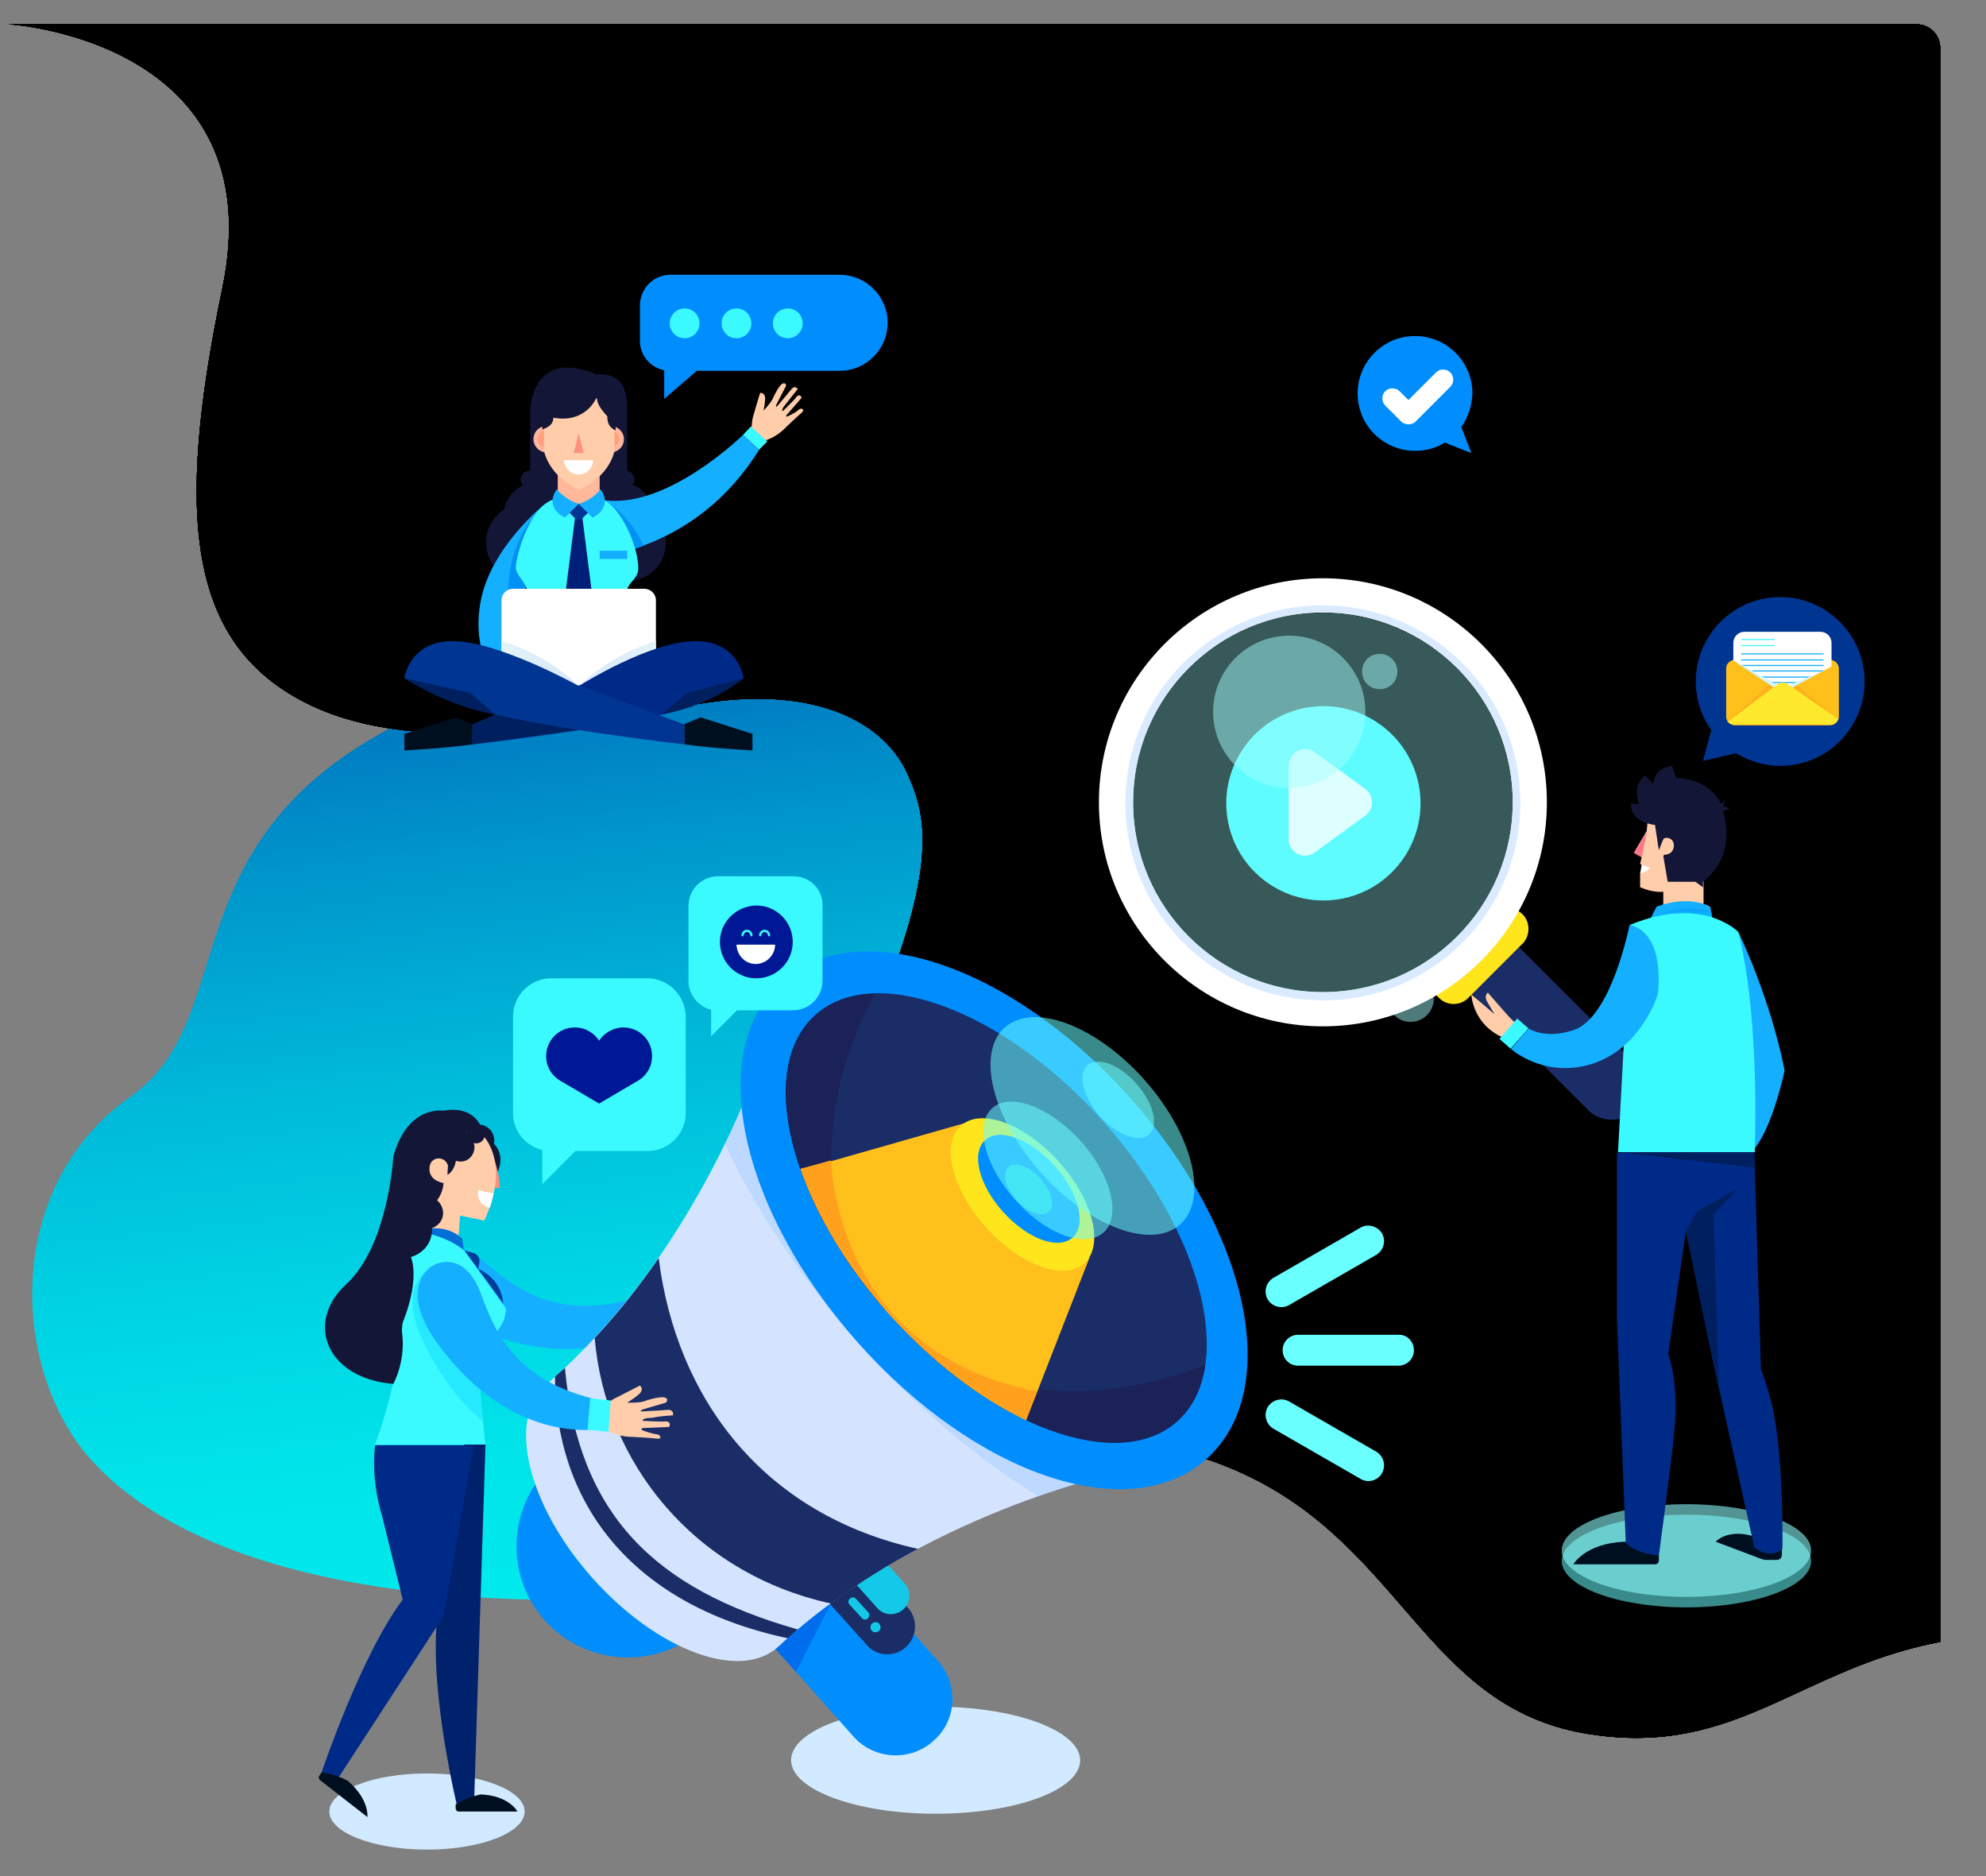 <?xml version="1.0" encoding="UTF-8"?> <!-- Generator: Adobe Illustrator 22.1.0, SVG Export Plug-In . SVG Version: 6.00 Build 0) --> <svg xmlns="http://www.w3.org/2000/svg" xmlns:xlink="http://www.w3.org/1999/xlink" id="Слой_1" x="0px" y="0px" viewBox="0 0 360 340" style="enable-background:new 0 0 360 340;" xml:space="preserve"><rect x="0" y="0" width="360" height="340" fill="#808080" stroke="none"/> <style type="text/css"> .st0{fill:url(#SVGID_2_);} .st1{clip-path:url(#SVGID_4_);fill:url(#SVGID_5_);} .st2{clip-path:url(#SVGID_7_);fill:url(#SVGID_8_);} .st3{clip-path:url(#SVGID_10_);fill:#79FFFF;} .st4{clip-path:url(#SVGID_12_);fill:#79FFFF;} .st5{opacity:0.51;clip-path:url(#SVGID_14_);fill:#79FFFF;enable-background:new ;} .st6{clip-path:url(#SVGID_18_);} .st7{clip-path:url(#SVGID_24_);} .st8{clip-path:url(#SVGID_25_);} .st9{clip-path:url(#SVGID_26_);} .st10{clip-path:url(#SVGID_27_);} .st11{clip-path:url(#SVGID_28_);} .st12{opacity:0.67;fill:#FFFFFF;enable-background:new ;} .st13{fill:#FFFAFF;} .st14{fill:#007AFF;} .st15{fill:#FFE51C;} .st16{fill:#FFCA1C;} .st17{fill:#008EFF;} .st18{fill:#3BFAFF;} .st19{fill:#FFFFFF;} .st20{fill:#D6F0FF;} .st21{fill:#00CCFF;} .st22{fill:#0068F2;} .st23{fill:#1A2258;} .st24{clip-path:url(#SVGID_28_);fill:#007AFF;} .st25{opacity:0.21;clip-path:url(#SVGID_28_);} .st26{clip-path:url(#SVGID_18_);fill:#D2EAFF;} .st27{clip-path:url(#SVGID_18_);fill:#14AFFF;} .st28{fill:#006EEC;} .st29{fill:#1A2D66;} .st30{fill:#13C9E7;} .st31{fill:#D4E4FF;} .st32{opacity:0.3;fill:#86C0FF;enable-background:new ;} .st33{fill:#FFC01C;} .st34{fill:#FFA11C;} .st35{opacity:0.54;fill:#6AFFFF;enable-background:new ;} .st36{fill:#6AFFFF;} .st37{fill:#131637;} .st38{fill:#14AFFF;} .st39{fill:#0091F4;} .st40{fill:#FFCDA9;} .st41{fill:#001F78;} .st42{opacity:0.51;fill:#3BD2FF;enable-background:new ;} .st43{fill:#003591;} .st44{fill:#FFB59C;} .st45{fill:#FF9F7C;} .st46{fill:#FFB899;} .st47{fill:#FF907D;} .st48{fill:url(#SVGID_29_);} .st49{fill:url(#SVGID_30_);} .st50{fill:#002A88;} .st51{fill:#001F5F;} .st52{fill:#000F1F;} .st53{clip-path:url(#SVGID_18_);fill:#131637;} .st54{clip-path:url(#SVGID_18_);fill:#008EFF;} .st55{clip-path:url(#SVGID_18_);fill:#3BFAFF;} .st56{opacity:0.48;clip-path:url(#SVGID_18_);fill:#A2FFFF;enable-background:new ;} .st57{opacity:0.58;fill:#8EFFFF;enable-background:new ;} .st58{fill:#DAEBFF;} .st59{opacity:0.35;fill:#A2FFFF;enable-background:new ;} .st60{opacity:0.48;fill:#A2FFFF;enable-background:new ;} .st61{opacity:0.4;fill:url(#SVGID_31_);enable-background:new ;} .st62{fill:#FF7588;} .st63{fill:#24E9FF;} .st64{fill:#003C9A;} .st65{fill:#006ED4;} .st66{fill:#D2EAFF;} .st67{fill:#00216C;} .st68{fill:#001895;} .st69{clip-path:url(#SVGID_18_);fill:#001895;} .st70{clip-path:url(#SVGID_18_);fill:#FFFFFF;} .st71{fill:#FFB01C;} .st72{clip-path:url(#SVGID_33_);fill:#FFFFFF;} .st73{clip-path:url(#SVGID_35_);fill:#3BFAFF;} .st74{clip-path:url(#SVGID_37_);fill:#3BFAFF;} .st75{clip-path:url(#SVGID_39_);fill:#14AFFF;} .st76{clip-path:url(#SVGID_41_);fill:#14AFFF;} .st77{clip-path:url(#SVGID_43_);fill:#14AFFF;} .st78{clip-path:url(#SVGID_45_);fill:#14AFFF;} .st79{clip-path:url(#SVGID_47_);fill:#14AFFF;} .st80{clip-path:url(#SVGID_49_);fill:#14AFFF;} .st81{clip-path:url(#SVGID_51_);fill:#D5F5FF;} .st82{fill:#FFE92C;} </style> <g> <g> <linearGradient id="SVGID_2_" gradientUnits="userSpaceOnUse" x1="41.774" y1="176.086" x2="277.4" y2="176.086" gradientTransform="matrix(0.117 0.993 0.993 -0.117 -28.308 27.322)"> <stop offset="0" style="stop-color:#001E9D"></stop> <stop offset="5.922085e-02" style="stop-color:#0032A5"></stop> <stop offset="0.242" style="stop-color:#0069BA"></stop> <stop offset="0.42" style="stop-color:#0097CC"></stop> <stop offset="0.589" style="stop-color:#00BBDA"></stop> <stop offset="0.746" style="stop-color:#00D5E4"></stop> <stop offset="0.887" style="stop-color:#00E5EA"></stop> <stop offset="1" style="stop-color:#00EAEC"></stop> </linearGradient> <path id="SVGID_1_" class="st0" d="M185.1,62.5c-9.9,9.8-15,17.3-26.7,39c-16.8,31.1-64.2,17.9-88.1,30.7 c-39.6,21.3-26.7,52.4-46.6,66.5C0,215.4,2.1,249.3,17.1,265.2C31,280,55.7,287,82.7,289.2c29.2,2.4,63.2-0.7,95.4-14.3 s61.7-39.7,65.4-63.2c1.8-11.8,13.3-16,39.9-32.1c37-22.5,47.4-50.1,42.4-75c-5-25.1-16.6-50-44.8-62 C253.2,30.8,209.3,38.4,185.1,62.5z"></path> </g> <g> <defs> <path id="SVGID_3_" d="M185.1,62.5c-9.9,9.8-15,17.3-26.7,39c-16.8,31.1-64.2,17.9-88.1,30.7c-39.6,21.3-26.7,52.4-46.6,66.5 C0,215.4,2.1,249.3,17.1,265.2C31,280,55.7,287,82.7,289.2c29.2,2.4,63.2-0.7,95.4-14.3s61.7-39.7,65.4-63.2 c1.8-11.8,13.3-16,39.9-32.1c37-22.5,47.4-50.1,42.4-75c-5-25.1-16.6-50-44.8-62C253.2,30.8,209.3,38.4,185.1,62.5z"></path> </defs> <clipPath id="SVGID_4_"> <use xlink:href="#SVGID_3_" style="overflow:visible;"></use> </clipPath> <linearGradient id="SVGID_5_" gradientUnits="userSpaceOnUse" x1="-321.308" y1="780.259" x2="50.575" y2="780.259" gradientTransform="matrix(-0.262 0.965 0.965 0.262 -304.379 498.019)"> <stop offset="3.968254e-03" style="stop-color:#97E2EC"></stop> <stop offset="1" style="stop-color:#9BF6D8"></stop> </linearGradient> <path class="st1" d="M425.6,469.5L289,711.3l309.4,1c0,0,14.4-12.5,7.4-30.5c-2.3-6-7.1-10.7-7.9-17.4 c-2.1-17.5,21.5-42.4,12.9-57c-6.4-11-25.6-12.9-40.3-17.8c-39.1-13.2,7.3-43.6,14.2-71.7C603.4,443.7,480.5,467,425.6,469.5z"></path> </g> <g> <defs> <path id="SVGID_6_" d="M185.1,62.5c-9.9,9.8-15,17.3-26.7,39c-16.8,31.1-64.2,17.9-88.1,30.7c-39.6,21.3-26.7,52.4-46.6,66.5 C0,215.4,2.1,249.3,17.1,265.2C31,280,55.7,287,82.7,289.2c29.2,2.4,63.2-0.7,95.4-14.3s61.7-39.7,65.4-63.2 c1.8-11.8,13.3-16,39.9-32.1c37-22.5,47.4-50.1,42.4-75c-5-25.1-16.6-50-44.8-62C253.2,30.8,209.3,38.4,185.1,62.5z"></path> </defs> <clipPath id="SVGID_7_"> <use xlink:href="#SVGID_6_" style="overflow:visible;"></use> </clipPath> <linearGradient id="SVGID_8_" gradientUnits="userSpaceOnUse" x1="-891.436" y1="312.488" x2="-569.657" y2="312.488" gradientTransform="matrix(-0.259 -0.955 -1.097 0.297 423.668 -669.067)"> <stop offset="3.968254e-03" style="stop-color:#97E2EC"></stop> <stop offset="1" style="stop-color:#9BF6D8"></stop> </linearGradient> <path class="st2" d="M278.7,178.4c4.7,1.5,9.4,2.9,14.2,4.4l-1.6-7.6C287.1,176.2,282.9,177.3,278.7,178.4z"></path> </g> </g> <g> <defs> <path id="SVGID_9_" d="M347.4,355.5h-506.2c-2.4,0-4.3-1.9-4.3-4.3V8.7c0-2.4,1.9-4.3,4.3-4.3h506.2c2.4,0,4.3,1.9,4.3,4.3v342.5 C351.7,353.6,349.8,355.5,347.4,355.5z"></path> </defs> <clipPath id="SVGID_10_"> <use xlink:href="#SVGID_9_" style="overflow:visible;"></use> </clipPath> <path class="st3" d="M324,92.4v-9.7h-5.6c-0.5-1.9-1.2-3.6-2.2-5.2l4-4l-6.9-6.9l-4,4c-1.6-1-3.4-1.7-5.2-2.2v-5.6h-9.7v5.6 c-1.9,0.5-3.6,1.2-5.2,2.2l-4-4l-6.9,6.9l4,4c-1,1.6-1.7,3.4-2.2,5.2h-5.6v9.7h5.6c0.5,1.9,1.2,3.6,2.2,5.2l-4,4l6.9,6.9l4-4 c1.6,1,3.4,1.7,5.2,2.2v5.6h9.7v-5.6c1.9-0.5,3.6-1.2,5.2-2.2l4,4l6.9-6.9l-4-4c1-1.6,1.7-3.4,2.2-5.2H324z M289.3,87.2 c0.2-5.3,4.5-9.6,9.8-9.6c5.4,0,9.9,4.4,9.9,9.9c0,5.3-4.3,9.7-9.6,9.8C293.9,97.2,289.5,92.8,289.3,87.2z"></path> </g> <g> <defs> <path id="SVGID_11_" d="M347.4,355.5h-506.2c-2.4,0-4.3-1.9-4.3-4.3V8.7c0-2.4,1.9-4.3,4.3-4.3h506.2c2.4,0,4.3,1.9,4.3,4.3v342.5 C351.7,353.6,349.8,355.5,347.4,355.5z"></path> </defs> <clipPath id="SVGID_12_"> <use xlink:href="#SVGID_11_" style="overflow:visible;"></use> </clipPath> <path class="st4" d="M252.1,198.9V195h-2.2c-0.2-0.7-0.5-1.4-0.9-2.1l1.6-1.6l-2.7-2.7l-1.6,1.6c-0.6-0.4-1.3-0.7-2.1-0.9v-2.2 h-3.9v2.2c-0.7,0.2-1.4,0.5-2.1,0.9l-1.6-1.6l-2.7,2.7l1.6,1.6c-0.4,0.6-0.7,1.3-0.9,2.1h-2.2v3.9h2.2c0.2,0.7,0.5,1.4,0.9,2.1 l-1.6,1.6l2.7,2.7l1.6-1.6c0.6,0.4,1.3,0.7,2.1,0.9v2.2h3.9v-2.2c0.7-0.2,1.4-0.5,2.1-0.9l1.6,1.6l2.7-2.7L249,201 c0.4-0.6,0.7-1.3,0.9-2.1H252.1z M238.4,196.9c0.1-2.1,1.8-3.8,3.9-3.8c2.2,0,3.9,1.8,3.9,3.9c0,2.1-1.7,3.8-3.8,3.9 C240.2,200.8,238.4,199.1,238.4,196.9z"></path> </g> <g> <defs> <path id="SVGID_13_" d="M347.4,355.5h-506.2c-2.4,0-4.3-1.9-4.3-4.3V8.7c0-2.4,1.9-4.3,4.3-4.3h506.2c2.4,0,4.3,1.9,4.3,4.3v342.5 C351.7,353.6,349.8,355.5,347.4,355.5z"></path> </defs> <clipPath id="SVGID_14_"> <use xlink:href="#SVGID_13_" style="overflow:visible;"></use> </clipPath> <path class="st5" d="M264.7,203.4v-2.1h-1.2c-0.1-0.4-0.3-0.8-0.5-1.1l0.9-0.9l-1.5-1.5l-0.9,0.9c-0.3-0.2-0.7-0.4-1.1-0.5V197 h-2.1v1.2c-0.4,0.1-0.8,0.3-1.1,0.5l-0.9-0.9l-1.5,1.5l0.9,0.9c-0.2,0.3-0.4,0.7-0.5,1.1H254v2.1h1.2c0.1,0.4,0.3,0.8,0.5,1.1 l-0.9,0.9l1.5,1.5l0.9-0.9c0.3,0.2,0.7,0.4,1.1,0.5v1.2h2.1v-1.2c0.4-0.1,0.8-0.3,1.1-0.5l0.9,0.9l1.5-1.5l-0.9-0.9 c0.2-0.3,0.4-0.7,0.5-1.1L264.7,203.4L264.7,203.4z M257.1,202.3c0-1.2,1-2.1,2.1-2.1c1.2,0,2.1,1,2.1,2.1c0,1.2-0.9,2.1-2.1,2.1 C258.1,204.5,257.2,203.5,257.1,202.3z"></path> </g> <g> <defs> <path id="SVGID_15_" d="M347.4,355.5h-506.2c-2.4,0-4.3-1.9-4.3-4.3V8.7c0-2.4,1.9-4.3,4.3-4.3h506.2c2.4,0,4.3,1.9,4.3,4.3v342.5 C351.7,353.6,349.8,355.5,347.4,355.5z"></path> </defs> <clipPath id="SVGID_16_"> <use xlink:href="#SVGID_15_" style="overflow:visible;"></use> </clipPath> </g> <g> <defs> <path id="SVGID_17_" d="M347.4,355.5h-506.2c-2.4,0-4.3-1.9-4.3-4.3V8.7c0-2.4,1.9-4.3,4.3-4.3h506.2c2.4,0,4.3,1.9,4.3,4.3v342.5 C351.7,353.6,349.8,355.5,347.4,355.5z"></path> </defs> <clipPath id="SVGID_18_"> <use xlink:href="#SVGID_17_" style="overflow:visible;"></use> </clipPath> <g class="st6"> <g> <defs> <path id="SVGID_19_" d="M-129.5-111.4l143-43.5L397.9-109l65.6,59.9l-3.3,85.6l-9.8,109.7L443,212c0,0-2.7,99.8-45.7,88.6 c-63.9-16.6-70.7,19.6-109,13.7C259.9,310,255,283,229,268.9c-27.4-14.9-56.7-4.2-71.3-16.7c-25.6-22.1-1.9-60.3,3-72.9 c9.6-24.7,6.6-32.8,3.8-39.1c-4-8.8-15.2-15.2-33.7-13.2c-16.6,1.8-52.9,12.3-76.1,0c-20.3-10.8-23.1-33.1-14.4-74.7 C49.7,7.2,1.6,4.4,1.6,4.4l-32.8-23.7l-25.8-6"></path> </defs> <defs> <path id="SVGID_20_" d="M-129.5-111.4l143-43.5L397.9-109l65.6,59.9l-3.3,85.6l-9.8,109.7L443,212c0,0-2.7,99.8-45.7,88.6 c-63.9-16.6-70.7,19.6-109,13.7C259.9,310,255,283,229,268.9c-27.4-14.9-56.7-4.2-71.3-16.7c-25.6-22.1-1.9-60.3,3-72.9 c9.6-24.7,6.6-32.8,3.8-39.1c-4-8.8-15.2-15.2-33.7-13.2c-16.6,1.8-52.9,12.3-76.1,0c-20.3-10.8-23.1-33.1-14.4-74.7 C49.7,7.2,1.6,4.4,1.6,4.4l-32.8-23.7l-25.8-6"></path> </defs> <defs> <path id="SVGID_21_" d="M-129.5-111.4l143-43.5L397.9-109l65.6,59.9l-3.3,85.6l-9.8,109.7L443,212c0,0-2.7,99.8-45.7,88.6 c-63.9-16.6-70.7,19.6-109,13.7C259.9,310,255,283,229,268.9c-27.4-14.9-56.7-4.2-71.3-16.7c-25.6-22.1-1.9-60.3,3-72.9 c9.6-24.7,6.6-32.8,3.8-39.1c-4-8.8-15.2-15.2-33.7-13.2c-16.6,1.8-52.9,12.3-76.1,0c-20.3-10.8-23.1-33.1-14.4-74.7 C49.7,7.2,1.6,4.4,1.6,4.4l-32.8-23.7l-25.8-6"></path> </defs> <defs> <path id="SVGID_22_" d="M-129.5-111.4l143-43.5L397.9-109l65.6,59.9l-3.3,85.6l-9.8,109.7L443,212c0,0-2.7,99.8-45.7,88.6 c-63.9-16.6-70.7,19.6-109,13.7C259.9,310,255,283,229,268.9c-27.4-14.9-56.7-4.2-71.3-16.7c-25.6-22.1-1.9-60.3,3-72.9 c9.6-24.7,6.6-32.8,3.8-39.1c-4-8.8-15.2-15.2-33.7-13.2c-16.6,1.8-52.9,12.3-76.1,0c-20.3-10.8-23.1-33.1-14.4-74.7 C49.7,7.2,1.6,4.4,1.6,4.4l-32.8-23.7l-25.8-6"></path> </defs> <defs> <path id="SVGID_23_" d="M-129.5-111.4l143-43.5L397.9-109l65.6,59.9l-3.3,85.6l-9.8,109.7L443,212c0,0-2.7,99.8-45.7,88.6 c-63.9-16.6-70.7,19.6-109,13.7C259.9,310,255,283,229,268.9c-27.4-14.9-56.7-4.2-71.3-16.7c-25.6-22.1-1.9-60.3,3-72.9 c9.6-24.7,6.6-32.8,3.8-39.1c-4-8.8-15.2-15.2-33.7-13.2c-16.6,1.8-52.9,12.3-76.1,0c-20.3-10.8-23.1-33.1-14.4-74.7 C49.7,7.2,1.6,4.4,1.6,4.4l-32.8-23.7l-25.8-6"></path> </defs> <clipPath id="SVGID_24_"> <use xlink:href="#SVGID_19_" style="overflow:visible;"></use> </clipPath> <clipPath id="SVGID_25_" class="st7"> <use xlink:href="#SVGID_20_" style="overflow:visible;"></use> </clipPath> <clipPath id="SVGID_26_" class="st8"> <use xlink:href="#SVGID_21_" style="overflow:visible;"></use> </clipPath> <clipPath id="SVGID_27_" class="st9"> <use xlink:href="#SVGID_22_" style="overflow:visible;"></use> </clipPath> <clipPath id="SVGID_28_" class="st10"> <use xlink:href="#SVGID_23_" style="overflow:visible;"></use> </clipPath> <g class="st11"> <path class="st12" d="M290.2,190.8H152.5V87.5h148.8v92.2C301.3,185.8,296.3,190.8,290.2,190.8z"></path> <rect x="224" y="174.4" class="st13" width="69.8" height="1.2"></rect> <rect x="224" y="178.7" class="st13" width="69.8" height="1.2"></rect> <rect x="224" y="183" class="st13" width="69.8" height="1.2"></rect> <path class="st14" d="M288.1,171.2H201c-2.8,0-5-2.2-5-5v-45.9c0-2.8,2.2-5,5-5h87.1c2.8,0,5,2.2,5,5v45.9 C293.1,169,290.9,171.2,288.1,171.2z"></path> <rect x="152.5" y="87.5" class="st15" width="148.8" height="11.7"></rect> <g> <path class="st16" d="M159.8,93.3c0,1.3-1.1,2.4-2.4,2.4c-1.3,0-2.4-1.1-2.4-2.4s1.1-2.4,2.4-2.4S159.8,92,159.8,93.3z"></path> <path class="st17" d="M159,93.3c0,0.9-0.7,1.6-1.6,1.6c-0.9,0-1.6-0.7-1.6-1.6s0.7-1.6,1.6-1.6C158.3,91.7,159,92.4,159,93.3z"></path> </g> <g> <path class="st16" d="M166.7,93.3c0,1.3-1.1,2.4-2.4,2.4c-1.3,0-2.4-1.1-2.4-2.4s1.1-2.4,2.4-2.4 C165.6,90.9,166.7,92,166.7,93.3z"></path> <circle class="st18" cx="164.3" cy="93.3" r="1.6"></circle> </g> <g> <path class="st16" d="M173.5,93.3c0,1.3-1.1,2.4-2.4,2.4c-1.3,0-2.4-1.1-2.4-2.4s1.1-2.4,2.4-2.4 C172.5,90.9,173.5,92,173.5,93.3z"></path> <path class="st19" d="M172.7,93.3c0,0.9-0.7,1.6-1.6,1.6c-0.9,0-1.6-0.7-1.6-1.6s0.7-1.6,1.6-1.6 C172,91.7,172.7,92.4,172.7,93.3z"></path> </g> <path class="st19" d="M221.1,82h-8.7v5.5H224v-2.6C224,83.2,222.7,82,221.1,82z"></path> <polygon class="st20" points="224,87.5 218.2,87.5 217.9,86.1 "></polygon> <path class="st18" d="M212.4,77.7h-17.2v9.8h23.2v-3.7C218.5,80.4,215.8,77.7,212.4,77.7z"></path> <polygon class="st21" points="218.5,87.5 208.8,85.5 210,87.5 "></polygon> <path class="st17" d="M200.3,73.6h-47.8v13.9H210v-4.2C210,77.9,205.7,73.6,200.3,73.6z"></path> <polygon class="st22" points="210,87.5 152.5,82.8 152.5,87.5 "></polygon> <rect x="196" y="108" class="st23" width="68.2" height="2.1"></rect> <rect x="196" y="102.3" class="st23" width="27.2" height="2.1"></rect> <rect x="265.7" y="161.1" class="st18" width="22.4" height="1.8"></rect> <rect x="265.7" y="165.1" class="st18" width="22.4" height="1.8"></rect> </g> <path class="st24" d="M164.2,132.8v-4.9h-2.8c-0.2-0.9-0.6-1.8-1.1-2.6l2-2l-3.4-3.4l-2,2c-0.8-0.5-1.7-0.8-2.6-1.1V118h-4.9v2.8 c-0.9,0.2-1.8,0.6-2.6,1.1l-2-2l-3.4,3.4l2,2c-0.5,0.8-0.8,1.7-1.1,2.6h-2.8v4.9h2.8c0.2,0.9,0.6,1.8,1.1,2.6l-2,2l3.4,3.4l2-2 c0.8,0.5,1.7,0.8,2.6,1.1v2.8h4.9v-2.8c0.9-0.2,1.8-0.6,2.6-1.1l2,2l3.4-3.4l-2-2c0.5-0.8,0.8-1.7,1.1-2.6H164.2z M146.9,130.2 c0.1-2.6,2.2-4.8,4.9-4.8s4.9,2.2,4.9,4.9s-2.1,4.8-4.8,4.9C149.2,135.2,147,133,146.9,130.2z"></path> <path class="st24" d="M171.3,115.1v-2.3H170c-0.1-0.4-0.3-0.9-0.5-1.2l0.9-0.9l-1.6-1.6l-0.9,0.9c-0.4-0.2-0.8-0.4-1.2-0.5V108 h-2.3v1.3c-0.4,0.1-0.9,0.3-1.2,0.5l-0.9-0.9l-1.6,1.6l0.9,0.9c-0.2,0.4-0.4,0.8-0.5,1.2h-1.3v2.3h1.3c0.1,0.4,0.3,0.9,0.5,1.2 l-0.9,0.9l1.6,1.6l0.9-0.9c0.4,0.2,0.8,0.4,1.2,0.5v1.3h2.3v-1.3c0.4-0.1,0.9-0.3,1.2-0.5l0.9,0.9l1.6-1.6l-0.9-0.9 c0.2-0.4,0.4-0.8,0.5-1.2h1.3V115.1z M163.1,113.8c0-1.3,1.1-2.3,2.3-2.3c1.3,0,2.3,1,2.3,2.3s-1,2.3-2.3,2.3 C164.2,116.2,163.1,115.2,163.1,113.8z"></path> <path class="st24" d="M176,125.9v-1.6h-1c-0.1-0.3-0.2-0.6-0.4-0.9l0.7-0.7l-1.1-1.1l-0.7,0.7c-0.3-0.2-0.6-0.3-0.9-0.4V121H171 v0.9c-0.3,0.1-0.6,0.2-0.9,0.4l-0.7-0.7l-1.1,1.1l0.7,0.7c-0.2,0.3-0.3,0.6-0.4,0.9h-0.9v1.6h0.9c0.1,0.3,0.2,0.6,0.4,0.9 l-0.7,0.7l1.1,1.1l0.7-0.7c0.3,0.2,0.6,0.3,0.9,0.4v0.9h1.6v-0.9c0.3-0.1,0.6-0.2,0.9-0.4l0.7,0.7l1.1-1.1l-0.7-0.7 c0.2-0.3,0.3-0.6,0.4-0.9C175,125.9,176,125.9,176,125.9z M170.2,125.1c0-0.9,0.7-1.6,1.6-1.6c0.9,0,1.6,0.7,1.6,1.6 s-0.7,1.6-1.6,1.6C171,126.7,170.2,126,170.2,125.1z"></path> <g class="st25"> </g> </g> </g> <path class="st26" d="M195.8,319c0,5.4-11.7,9.7-26.2,9.7s-26.2-4.4-26.2-9.7c0-5.4,11.7-9.7,26.2-9.7S195.8,313.7,195.8,319z"></path> <path class="st27" d="M77.2,229.7c0.6-2.5,4.5-6.4,10.9-0.8c7.6,6.7,15.1,10.1,28.9,5.9l2.3,4.2c0,0-12.2,11.3-33.9,1.4 C79.1,237.5,76.3,233.8,77.2,229.7z"></path> <g class="st6"> <g> <path class="st17" d="M156.9,268.9l-29.7,26.4c-8.3,7.4-21.1,6.6-28.5-1.7l0,0c-7.4-8.3-6.6-21.1,1.7-28.5l29.7-26.4 c8.3-7.4,21.1-6.6,28.5,1.7l0,0C165.9,248.7,165.2,261.5,156.9,268.9z"></path> <path class="st17" d="M169.2,315.5L169.2,315.5c-4.2,3.8-10.8,3.4-14.5-0.8l-25.8-29c-3.8-4.2-3.4-10.8,0.8-14.5l0,0 c4.2-3.8,10.8-3.4,14.5,0.8l25.8,29C173.8,305.2,173.5,311.8,169.2,315.5z"></path> <polygon class="st28" points="150.6,290.6 144.3,303 137.2,295.1 "></polygon> <path class="st29" d="M164.2,298.5L164.2,298.5c-2.1,1.9-5.3,1.7-7.1-0.4l-12.2-13.6c-1.9-2.1-1.7-5.3,0.4-7.1l0,0 c2.1-1.9,5.3-1.7,7.1,0.4l12.2,13.6C166.4,293.4,166.3,296.6,164.2,298.5z"></path> <path class="st30" d="M163.7,291.7L163.7,291.7c1.4-1.2,1.5-3.3,0.3-4.7l-7.3-8.2c-1.2-1.4-3.3-1.5-4.7-0.3l0,0 c-1.4,1.2-1.5,3.3-0.3,4.7l7.3,8.2C160.2,292.8,162.3,292.9,163.7,291.7z"></path> <path class="st31" d="M137.4,193.2c0,0-11.7,35-38.6,57.9c-6.9,6.2-3.1,21.8,8.6,34.9s26.7,18.7,33.6,12.5 c25.8-24.1,62-31.7,62-31.7l-22.8-45.7L137.4,193.2z"></path> <path class="st32" d="M137.4,193.2c0,0-1.9,5.7-6,14.1c5.6,12,13.7,24.2,24,35.9c10.3,11.6,21.6,21,32.8,28 c8.8-3.1,14.7-4.3,14.7-4.3l-22.8-45.7L137.4,193.2z"></path> <g> <path class="st17" d="M141.7,177.9c-13.9,12.4-7.8,41,13.7,65.3c21.6,24.3,49.4,33.6,63.3,21.2c13.9-12.4,7.8-41-13.7-65.3 C183.3,174.8,155.6,165.5,141.7,177.9z"></path> <ellipse transform="matrix(0.747 -0.665 0.665 0.747 -101.068 175.957)" class="st29" cx="180.6" cy="220.7" rx="26.1" ry="49.3"></ellipse> <g> <path class="st23" d="M158.6,180.1c-4.2,0.1-8,1.4-10.8,3.9c-10.8,9.6-4.8,33.8,13.3,54.2C147.8,223.1,147.6,200.2,158.6,180.1 z"></path> <path class="st23" d="M161.1,238.1c18.1,20.3,41.5,29.1,52.3,19.5c2.8-2.5,4.5-6.1,5.1-10.3 C197.2,255.9,174.5,253.1,161.1,238.1z"></path> </g> <path class="st33" d="M145.1,211.9c3,8.5,8.4,17.7,16,26.2c7.8,8.7,16.5,15.3,24.9,19.3l11.5-29.5l-15.4-15l-7.1-9.4l-29.1,8.3 C145.7,211.7,145.4,211.8,145.1,211.9z"></path> <path class="st34" d="M150.6,210.3l-4.7,1.3c-0.3,0.1-0.5,0.1-0.8,0.2c3,8.5,8.4,17.7,16,26.2c7.8,8.7,16.5,15.3,24.9,19.3 l2-5.1C156,245.8,151.3,219.6,150.6,210.3z"></path> <path class="st15" d="M192,210.6c6.2,6.9,8.2,15.2,4.5,18.4s-11.6,0.3-17.8-6.6c-6.2-6.9-8.2-15.2-4.5-18.4 C177.9,200.7,185.8,203.7,192,210.6z"></path> <path class="st17" d="M191.2,211.3c4.4,4.9,5.8,10.7,3.2,13s-8.2,0.2-12.6-4.7c-4.4-4.9-5.8-10.7-3.2-13 S186.8,206.4,191.2,211.3z"></path> <path class="st30" d="M188.6,213.6c2,2.2,2.7,4.9,1.5,6s-3.8,0.1-5.8-2.1c-2-2.2-2.7-4.9-1.5-6 C184.1,210.4,186.6,211.4,188.6,213.6z"></path> <path class="st35" d="M195.9,206.8c5.6,6.2,7.4,13.7,4.1,16.6c-3.3,2.9-10.5,0.3-16-6c-5.6-6.2-7.4-13.7-4.1-16.6 C183.1,197.9,190.3,200.6,195.9,206.8z"></path> <ellipse transform="matrix(0.747 -0.665 0.665 0.747 -85.54 183.339)" class="st35" cx="198" cy="204" rx="12.6" ry="23.9"></ellipse> <path class="st35" d="M206,196.4c3.1,3.5,4.1,7.6,2.3,9.2c-1.8,1.6-5.8,0.1-8.9-3.3c-3.1-3.5-4.1-7.6-2.3-9.2 C198.9,191.4,202.9,192.9,206,196.4z"></path> </g> </g> <path class="st30" d="M157.3,293.3L157.3,293.3c-0.3,0.3-0.8,0.3-1.1-0.1l-2.2-2.4c-0.3-0.3-0.3-0.8,0.1-1.1l0,0 c0.3-0.3,0.8-0.3,1.1,0.1l2.2,2.4C157.7,292.5,157.6,293,157.3,293.3z"></path> <path class="st30" d="M158,295.5c0.3,0.4,0.9,0.4,1.3,0.1c0.4-0.3,0.4-0.9,0.1-1.3c-0.3-0.4-0.9-0.4-1.3-0.1 C157.7,294.6,157.7,295.1,158,295.5z"></path> <g> <path class="st29" d="M102.4,247.9c-0.6,0.5-1.2,1.1-1.8,1.6c0,21.7,12.7,41.1,42.2,47.4c0.6-0.5,1.2-1.1,1.8-1.6 C118.6,287.9,104.9,274.5,102.4,247.9z"></path> <path class="st29" d="M119.4,228c-3.4,4.9-7.2,9.8-11.6,14.5c1.9,22.4,17.8,42.6,42.8,48.1c5.2-3.8,10.5-7.1,15.8-9.9 C138.4,274.5,122.6,253.5,119.4,228z"></path> </g> <g> <path class="st36" d="M256.3,244.7L256.3,244.7c0,1.6-1.3,2.8-2.8,2.8h-18.2c-1.6,0-2.8-1.3-2.8-2.8l0,0c0-1.6,1.3-2.8,2.8-2.8 h18.2C255,241.8,256.3,243.1,256.3,244.7z"></path> <path class="st36" d="M250.5,223.5L250.5,223.5c0.8,1.4,0.3,3.1-1,3.9l-15.8,9.1c-1.4,0.8-3.1,0.3-3.9-1l0,0 c-0.8-1.4-0.3-3.1,1-3.9l15.8-9.1C247.9,221.7,249.7,222.2,250.5,223.5z"></path> <path class="st36" d="M250.5,267L250.5,267c0.8-1.4,0.3-3.1-1-3.9l-15.8-9.1c-1.4-0.8-3.1-0.3-3.9,1l0,0c-0.8,1.4-0.3,3.1,1,3.9 l15.8,9.1C247.9,268.8,249.7,268.4,250.5,267z"></path> </g> </g> <g class="st6"> <rect x="96.1" y="74.5" class="st37" width="17.6" height="21.6"></rect> <circle class="st37" cx="97.6" cy="93.7" r="6.4"></circle> <path class="st37" d="M118.6,93.7c0,3.5-2.9,6.4-6.4,6.4s-6.4-2.9-6.4-6.4s2.9-6.4,6.4-6.4C115.7,87.3,118.6,90.2,118.6,93.7z"></path> <path class="st37" d="M120.7,98.3c0,3.9-3.1,7-7,7s-7-3.1-7-7s3.1-7,7-7C117.5,91.3,120.7,94.4,120.7,98.3z"></path> <path class="st37" d="M102.1,98.3c0,3.9-3.1,7-7,7s-7-3.1-7-7s3.1-7,7-7S102.1,94.4,102.1,98.3z"></path> <circle class="st37" cx="113.4" cy="86.9" r="1.6"></circle> <path class="st37" d="M97.6,86.9c0,0.9-0.7,1.6-1.6,1.6s-1.6-0.7-1.6-1.6s0.7-1.6,1.6-1.6S97.6,86,97.6,86.9z"></path> <g> <path class="st38" d="M98.6,91.5c0,0-9.7,7.7-11.5,17.6c-2.2,12.3,6.2,17.6,6.2,17.6l1-6.2c0,0-2.8-3.9-2.4-7.3 c0.6-4.3,3.9-7.5,3.9-7.5S100.2,99.1,98.6,91.5z"></path> <path class="st39" d="M96.3,100.2l2-8.3c0,0-7.8,6.5-5.9,19.9l0,0c1-3.6,3.6-6,3.6-6s0-0.1,0.1-0.3L96.3,100.2z"></path> <g> <g> <path class="st38" d="M109.2,90.6c0,0-2.5,3.9-1.9,10.4c0,0,18.7-0.7,30.3-19.5l-2.9-2.7C134.7,78.8,120.8,92.5,109.2,90.6z"></path> <path class="st40" d="M136.2,77.9c0,0,0.1-2,0.4-2.7c0,0,1-3.5,1.2-4c0,0,0.8-0.1,0.9,0.9c0,1-0.3,2.3-0.3,2.3s1.1-1.1,1.6-2 c0.4-0.9,1.3-2.7,1.9-2.9c0.6-0.2,0.6,0.4,0.6,0.4s-1.4,2.7-1.7,3.3c-0.3,0.5,0,0.5,0,0.5s2.3-2.7,2.7-3.2s0.8-0.4,1.1,0 c0,0-1.2,1.5-1.9,2.4c-0.2,0.3-1.2,1.3-0.8,1.6c0,0,2.2-2.1,2.5-2.6c0.3-0.4,0.8-0.3,0.9,0.2l-2.7,3.1c0,0-0.2,0.3,0,0.3 s1.9-0.9,2-1.1c0.2-0.2,0.7-0.6,1-0.1c0,0,0.1,0.2-0.4,0.6s-2.7,2.5-2.7,2.5s-1.3,1.5-3.4,2.3c-2.1,0.8-2.8,0.2-1.6,0.6 l-0.6-1.1L136.2,77.9z"></path> <polygon class="st18" points="139.1,80 136.1,77.3 134.7,78.8 137.6,81.5 "></polygon> </g> <path class="st39" d="M109.8,90.8c0,0,4.2,2.4,6.9,8.1c-1.8,0.6-3,1.2-3,1.2l-2.5-2.9"></path> </g> <path class="st18" d="M115.7,103c0-4.5-3.9-12.7-7.5-12.7h0.5h-3.8l0,0h-3.3l0,0c-5.4,0-8.1,10.7-8.1,12.5c0,1.5,2,2.8,2.1,4.5 c0.2,4.5-0.1,10.1,0.4,16.1c0,0,1.9,3.8,8.9,3c7,0.8,7.7-2.6,7.7-2.6c0.6-6.1,0.8-12.1,1-16.6C113.9,105.4,115.7,104.9,115.7,103 z"></path> <rect x="108.7" y="99.8" class="st38" width="5" height="1.5"></rect> <polygon class="st41" points="105.5,93.3 104.7,93.3 104.7,93.6 104.3,93.3 101.6,114.6 104.9,115.4 108.2,114.6 "></polygon> <path class="st42" d="M95.7,110.2c0.2,2.6,0.4,5.4,0.6,8.4l5.2,0.7L114,118c0,0,0.8-0.7,1.6-1.7c0.2-2.2,0.3-4.3,0.4-6.2 C106.1,113.3,98.1,111,95.7,110.2z"></path> <path class="st43" d="M105.6,93.9l1-1l-1.7-1.7l-1.7,1.7l1,1C104.6,94.3,105.2,94.3,105.6,93.9z"></path> <g> <g> <g> <path class="st44" d="M108.3,79.6c0,1.3,1.1,2.4,2.4,2.4s2.4-1.1,2.4-2.4s-1.1-2.4-2.4-2.4C109.3,77.2,108.3,78.3,108.3,79.6z "></path> <path class="st45" d="M109,79.6c0,0.9,0.7,1.6,1.6,1.6s1.6-0.7,1.6-1.6s-0.7-1.6-1.6-1.6S109,78.7,109,79.6z"></path> </g> <g> <path class="st44" d="M96.7,79.6c0,1.3,1.1,2.4,2.4,2.4s2.4-1.1,2.4-2.4s-1.1-2.4-2.4-2.4C97.7,77.2,96.7,78.3,96.7,79.6z"></path> <path class="st45" d="M97.5,79.6c0,0.9,0.7,1.6,1.6,1.6s1.6-0.7,1.6-1.6S99.9,78,99,78C98.2,78,97.5,78.7,97.5,79.6z"></path> </g> <rect x="101.1" y="83.7" class="st46" width="7.6" height="7.6"></rect> <path class="st40" d="M105.6,69.6l-1,0.4l-0.3-0.4l-5.7,4.3v7.8c1.2,5,6.4,7.1,6.4,7.1s5.2-2.1,6.4-7.1v-7.8L105.6,69.6z"></path> <polygon class="st47" points="105.8,82.1 104.9,78.5 104,82.1 "></polygon> </g> <path class="st19" d="M104.9,86c1.5,0,2.6-1.2,2.6-2.6h-5.3C102.3,84.8,103.5,86,104.9,86z"></path> </g> <g> <path class="st38" d="M104.9,91.3l-2.5,2.5c0,0-3.8-1.6-1.5-5.1C100.9,88.6,102.4,90.6,104.9,91.3z"></path> <path class="st38" d="M104.9,91.3l2.5,2.5c0,0,3.8-1.6,1.5-5.1C108.9,88.6,107.5,90.6,104.9,91.3z"></path> </g> <path class="st19" d="M118.9,125.6h-28v-16.8c0-1.1,0.9-2.1,2.1-2.1h23.8c1.1,0,2.1,0.9,2.1,2.1V125.6z"></path> <linearGradient id="SVGID_29_" gradientUnits="userSpaceOnUse" x1="92.167" y1="225.233" x2="105.66" y2="211.74" gradientTransform="matrix(1 0 0 -1 0 341)"> <stop offset="0" style="stop-color:#E2F3F8"></stop> <stop offset="1" style="stop-color:#D7E4FF"></stop> </linearGradient> <path class="st48" d="M104.9,124.3c0,0-5.4-5.6-13.9-8.1v2.6L104.9,124.3z"></path> <linearGradient id="SVGID_30_" gradientUnits="userSpaceOnUse" x1="-1000.214" y1="225.197" x2="-986.722" y2="211.704" gradientTransform="matrix(-1 0 0 -1 -882.518 341)"> <stop offset="0" style="stop-color:#E2F3F8"></stop> <stop offset="1" style="stop-color:#D7E4FF"></stop> </linearGradient> <path class="st49" d="M105,124.3c0,0,5.4-5.6,13.9-8.1v2.6L105,124.3z"></path> </g> <g> <g> <path class="st50" d="M85.6,131.3v3.6c0,0,20-2.2,34.4-5.4c0,0,6.6-2,14.8-6.6c0,0-0.9-6.9-9-6.7c-8.1,0.1-20.5,7.9-20.5,7.9 L85.6,131.3z"></path> <polyline class="st51" points="105,132.3 104.5,132.2 89.7,129.5 85.6,131.3 85.6,134.9 "></polyline> <path class="st51" d="M120,129.5l4.4-3.9l10.4-2.7C134.8,122.9,129.4,127.7,120,129.5z"></path> </g> <g> <path class="st43" d="M124.1,131.3v3.6c0,0-20-2.2-34.4-5.4c0,0-8.2-2-16.4-6.6c0,0,0.9-6.9,9-6.7c8.1,0.1,22.2,7.9,22.2,7.9 L124.1,131.3z"></path> <path class="st51" d="M89.7,129.5l-4.4-3.9l-12-2.7C73.3,122.9,80.3,127.7,89.7,129.5z"></path> </g> </g> <path class="st52" d="M85.6,134.9c0,0-3.6,0.6-12.3,1.1v-3l9.4-3l2.9,1.2V134.9z"></path> <path class="st52" d="M124.1,134.9c0,0,3.6,0.6,12.3,1.1v-3l-9.4-3l-2.9,1.2C124.1,131.2,124.1,134.9,124.1,134.9z"></path> </g> <path class="st53" d="M108.2,71.9c0,0-1.8,4.9-7.9,3.8c0,0,0.2,1.5-2,2.1v-1.3l-1.9-1.3l-0.2-0.6l1.3-4.1l4.2-0.8l3.3,0.6h5.4 l2.2,1.9l-1,4.5V78c0,0-1.6-0.5-1.5-2.5C110.1,75.3,108.1,73.7,108.2,71.9z"></path> <path class="st53" d="M96.1,74.6c0,0,0-11.8,12.1-6.7c0,0,5.5-1.2,5.5,5.9c0,0.3,0,0.8,0,0.8l-0.3,1l-3.8-2.4l-2.8-2l-2.8,0.3 L96.1,74.6z"></path> <path class="st54" d="M121.5,49.8h30.7c4.8,0,8.7,3.9,8.7,8.7l0,0c0,4.8-3.9,8.7-8.7,8.7h-25.9l-5.9,5.1v-5.2 c-2.5-0.5-4.4-2.7-4.4-5.3v-6.6C116.1,52.2,118.5,49.8,121.5,49.8z"></path> <path class="st55" d="M126.8,58.6c0,1.5-1.2,2.7-2.7,2.7s-2.7-1.2-2.7-2.7s1.2-2.7,2.7-2.7C125.6,55.9,126.8,57.1,126.8,58.6z"></path> <path class="st55" d="M136.2,58.6c0,1.5-1.2,2.7-2.7,2.7s-2.7-1.2-2.7-2.7s1.2-2.7,2.7-2.7C135,55.9,136.2,57.1,136.2,58.6z"></path> <path class="st55" d="M145.5,58.6c0,1.5-1.2,2.7-2.7,2.7s-2.7-1.2-2.7-2.7s1.2-2.7,2.7-2.7C144.3,55.9,145.5,57.1,145.5,58.6z"></path> <circle class="st56" cx="255.7" cy="181" r="4.2"></circle> <g class="st6"> <ellipse transform="matrix(0.98 -0.201 0.201 0.98 -24.357 51.193)" class="st18" cx="239.8" cy="145.5" rx="17.6" ry="17.6"></ellipse> <path class="st19" d="M238.3,154.5l9.2-6.7c1.6-1.2,1.6-3.6,0-4.8l-9.2-6.7c-1.9-1.4-4.7,0-4.7,2.4v13.4 C233.6,154.6,236.4,155.9,238.3,154.5z"></path> <path class="st35" d="M328.3,282.9c0,4.6-10.1,8.4-22.6,8.4s-22.6-3.8-22.6-8.4s10.1-8.4,22.6-8.4 C318.2,274.5,328.3,278.2,328.3,282.9z"></path> <ellipse class="st57" cx="305.7" cy="281" rx="22.6" ry="8.4"></ellipse> <g> <path class="st29" d="M296.4,192.7l-25.5-25.5c-1.4,3.8-4.2,7.2-7.6,9.4l24.6,24.6c2.3,2.3,6.2,2.3,8.5,0l0,0 C298.7,198.9,298.7,195.1,296.4,192.7z"></path> <path class="st15" d="M276,165.7c-1.2-1.2-3-1.4-4.4-0.6c-1.2,5.3-5,10-9.8,12.5c-0.7,0.3-1.3,0.6-2,0.9c0,0.9,0.4,1.8,1.1,2.4 c1.4,1.4,3.8,1.4,5.2,0l10-10C277.4,169.5,277.4,167.1,276,165.7z"></path> </g> <g> <path class="st19" d="M239.8,104.8c-22.4,0-40.6,18.2-40.6,40.6s18.2,40.6,40.6,40.6s40.6-18.2,40.6-40.6 C280.4,123,262.2,104.8,239.8,104.8z M239.8,179.8c-19,0-34.4-15.4-34.4-34.4s15.4-34.4,34.4-34.4s34.4,15.4,34.4,34.4 C274.2,164.4,258.8,179.8,239.8,179.8z"></path> <path class="st58" d="M239.8,109.7c-19.8,0-35.8,16-35.8,35.8s16,35.8,35.8,35.8s35.8-16,35.8-35.8S259.5,109.7,239.8,109.7z M239.8,179.8c-19,0-34.4-15.4-34.4-34.4s15.4-34.4,34.4-34.4s34.4,15.4,34.4,34.4C274.2,164.4,258.8,179.8,239.8,179.8z"></path> <ellipse transform="matrix(0.189 -0.982 0.982 0.189 51.661 353.453)" class="st59" cx="239.8" cy="145.4" rx="34.4" ry="34.4"></ellipse> <ellipse class="st60" cx="233.7" cy="129" rx="13.8" ry="13.8"></ellipse> <path class="st60" d="M253.3,121.7c0,1.8-1.4,3.2-3.2,3.2s-3.2-1.4-3.2-3.2c0-1.8,1.4-3.2,3.2-3.2 C251.9,118.5,253.3,119.9,253.3,121.7z"></path> </g> <g> <polygon class="st19" points="297.6,156.6 297.3,158.4 299,158.6 299.6,157.3 "></polygon> <path class="st40" d="M301.5,164.3v-2.7c0,0-1.6,0.3-4.2-0.8v-2.5c0,0,1.1-0.2,1.8-1l-1.8-0.7l0.3-1.3l-1.4-0.8l2.3-3.9l0.2-2.3 l1.4,1l0.7,4.2l0.8-1.6c0,0,1.3-0.7,1.8,0.6c0.4,1.1-0.3,2.5-1.8,2.4l0.8,4.7h6.4v4.6h-7.3V164.3z"></path> <path class="st37" d="M301.5,152l-0.8,2.1l-0.7-4.6c0,0-4.4-0.3-4.4-3.9l1.5,0.1c0,0-1.4-3.1,1.1-5.2l1.5,1.6c0,0,0-3,3.4-3.3 l0.7,2.2c0,0,5.7-0.2,8.2,4.7l0.7-0.8l-0.3,1.2l1.2,0.4l-1.3,0.5c0,0,2.9,7.7-3.6,12.8v1l-1.4-1h-5l-0.8-4.7c0,0,1.7,0,1.9-1.6 C303.6,151.9,302.1,151.6,301.5,152z"></path> <path class="st38" d="M310,164.3c0,0-3.7-2.2-9.7,0l-1.4,2.7l11.5-0.6L310,164.3z"></path> <linearGradient id="SVGID_31_" gradientUnits="userSpaceOnUse" x1="-1126.018" y1="174.206" x2="-1126.018" y2="176.315" gradientTransform="matrix(-1 0 0 -1 -821.218 341)"> <stop offset="0" style="stop-color:#00DFFF"></stop> <stop offset="0.251" style="stop-color:#00CCFF"></stop> <stop offset="0.755" style="stop-color:#009CFF"></stop> <stop offset="1" style="stop-color:#0082FF"></stop> </linearGradient> <path class="st61" d="M299.2,166.4c0,0,4.8-2.9,11-1.2l0.2,1.2l-7.3,0.4L299.2,166.4L299.2,166.4z"></path> <polygon class="st62" points="298.5,150.8 297.6,155.4 296.2,154.6 "></polygon> <path class="st38" d="M315.1,168.9c0,0,5.7,11.6,8.4,25.1c0,0-2,9.7-5.4,14.1c-3.8-12.4-6.3-25.3-6.3-25.3L315.1,168.9z"></path> <path class="st18" d="M315.1,168.9c0,0-6.4-6.7-19.6-1.3l-2.2,41.2h24.8C318,208.8,319.2,185.2,315.1,168.9z"></path> <path class="st40" d="M274.9,185.6l-3.9-3.7l-0.1,1.9l-4.2-3.6c0,0,0.2,5.5,5.9,7.9L274.9,185.6z"></path> <path class="st40" d="M273.9,184.7l-2.1-2.4l-2.1-2.4c0,0-0.7,0.5-0.2,1.5l1.4,2.4"></path> <path class="st38" d="M295.4,167.6c0,0-3.3,16.9-10.2,19.1c-5.2,1.7-8.1-0.3-8.1-0.3l-3.2,3.7c0,0,5.3,4.8,13.2,3.1 c10.2-2.2,13.4-13,13.4-13S302.1,169.2,295.4,167.6z"></path> <rect x="272" y="186" transform="matrix(0.658 -0.753 0.753 0.658 -47.232 270.708)" class="st18" width="4.9" height="2.7"></rect> <path class="st52" d="M300.7,281.8v1c0,0.4-0.3,0.7-0.7,0.7h-14.8c0,0,2.1-3.8,9.3-4.1C298.2,280.2,300.7,281.8,300.7,281.8z"></path> <path class="st52" d="M323,280.3v1.5c0,0.5-0.4,0.9-0.9,0.9h-2c-0.3,0-0.6-0.1-0.9-0.2l-8.2-3.1c0,0,2.2-2.5,7.1-0.9L323,280.3z"></path> <path class="st50" d="M318,208.8l1.2,39.3c0,0,0.9,2.2,1.9,6.1c2.3,8.9,2,26.5,2,26.5s-2.2,2.1-5.1-0.3l-7.6-34.2l-4.8-23.1 l-3.2,22.3c0,0,2,5.1,1.1,14c-0.5,5.5-2.8,22.5-2.8,22.5s-4.2-0.3-6-2.3l-1.6-40.8v-29.9L318,208.8z"></path> <polygon class="st51" points="305.6,223.1 307.6,219.5 315.1,215.4 310.6,220.1 311.6,251.3 "></polygon> <polygon class="st51" points="293.2,208.8 318.1,211.6 318,208.8 "></polygon> </g> </g> <g class="st6"> <g> <g> <g> <g> <g> <path class="st37" d="M82.2,210c-0.2,2.3,1.6,4.4,4,4.5c2.3,0.2,4.4-1.6,4.5-4c0.2-2.3-1.6-4.4-4-4.5 C84.4,205.9,82.4,207.7,82.2,210z"></path> <path class="st37" d="M83.8,206.5c-0.1,1.6,1.1,3,2.7,3.1s3-1.1,3.1-2.7c0.1-1.6-1.1-3-2.7-3.1S83.9,204.9,83.8,206.5z"></path> <path class="st37" d="M88.6,205.7c0.1,0.6-0.4,1.1-0.9,1.2c-0.6,0.1-1.1-0.4-1.2-0.9c-0.1-0.6,0.4-1.1,0.9-1.2 C88,204.7,88.5,205.2,88.6,205.7z"></path> <path class="st37" d="M88.7,207c0.1,0.6-0.4,1.1-0.9,1.2c-0.6,0.1-1.1-0.4-1.2-0.9c-0.1-0.6,0.4-1.1,0.9-1.2 S88.6,206.5,88.7,207z"></path> <path class="st37" d="M87.4,204.8c0,0-1-4.6-7.1-3.5c0,0-5.2-0.5-7.5,5.1c0.9,1.7,1.3,3.6,1.3,5.5 c-0.4,8.6-1.6,17.9-6.5,25.3c-0.1,0.1-0.2,0.2-0.3,0.3c-0.4,1.1-0.8,2.2-1.3,3.3c1.4,1.3,3.7,2.2,7.3,1.8 c3.9-8.9,5.8-18.4,5.8-18.4l3.6-6.5l4.1-3.7C86.9,214.1,90.6,205.5,87.4,204.8z"></path> <path class="st47" d="M88.8,207.8c0,0.1,1.8,4.3,1.8,7.5l-3-0.1L88.8,207.8z"></path> <path class="st40" d="M87.1,205.3c0,0,5.8,4.7,0.7,15.9l-4.4-0.9l-0.4,5.3l-5.8-0.4l0.4-6.1c0,0,2.6-1.6,2.8-4.7 c0,0-3-0.4-2.5-3.1c0.3-1.7,2.7-1.9,3.3-0.1l-0.1,1.7c0,0,1.3-0.5,1.6-2.9c0,0,3.1-1.7,1.9-4.9L87.1,205.3z"></path> <path class="st19" d="M86.7,215.7l2.8,0.6c-0.2,0.8-0.4,1.7-0.7,2.6C86.1,218.2,86.7,215.7,86.7,215.7z"></path> <path class="st37" d="M87.9,205.4c0.1,0.9-0.6,1.8-1.5,1.8c-0.9,0.1-1.8-0.6-1.8-1.5c-0.1-0.9,0.6-1.8,1.5-1.8 C87,203.8,87.8,204.5,87.9,205.4z"></path> <path class="st37" d="M86,207.7c0.1,1.4-0.9,2.7-2.3,2.8s-2.7-0.9-2.8-2.3c-0.1-1.4,0.9-2.7,2.3-2.8 C84.6,205.2,85.8,206.3,86,207.7z"></path> </g> <path class="st18" d="M78.7,223.1L78.7,223.1c-3-0.2-5.8,2.1-5.6,5.1c1.3,18.1-5.2,33.7-5.2,33.7H88c0,0-1.8-16.2-1.3-17.4 c0.4-1.2,5-2.9,5-7.4l-7.9-10.9C82.7,224.3,80.8,223.2,78.7,223.1z"></path> <path class="st63" d="M86.7,244.4c0.1-0.4,0.6-0.7,1.3-1.2c-0.7-2.1-1.3-4.4-1.7-6.8c-1.4-8.3-6.9-7.8-8.9-6.2 c-3.3,2.6-3.5,7.3-0.4,13.5c3.2,6.5,6.9,10.9,10.6,13.9C87.1,252.8,86.4,245.2,86.7,244.4z"></path> <path class="st64" d="M84.2,226.6l0.2,0.1l1.5,0.4c0.6,0.2,1.1,0.8,1,1.5l-0.2,1.4c0,0,4.1,1.4,4.5,6.2"></path> <path class="st65" d="M76.7,223.4l0.1-0.6c-0.7,0.3,3.8-1.4,7,1.7l0.3,2.1C84.2,226.6,81.2,224.1,76.7,223.4z"></path> <path class="st37" d="M74.5,220.1c0.2,1.6,1.6,2.8,3.2,2.6s2.8-1.6,2.6-3.2c-0.2-1.6-1.6-2.8-3.2-2.6S74.3,218.5,74.5,220.1z"></path> <path class="st37" d="M72.9,222.8c0.1,1.2,1.2,2.1,2.4,1.9c1.2-0.1,2.1-1.2,1.9-2.4c-0.1-1.2-1.2-2.1-2.4-1.9 C73.6,220.5,72.8,221.6,72.9,222.8z"></path> </g> </g> </g> </g> <path class="st37" d="M80.3,201.3c0,0-6.4-1.1-9,8.3c0,0-0.9,16.1-8.5,23.1c-7.6,6.9-3.7,17.1,8.5,18.1c0,0,2.6-4.6,1.4-10.4 c0,0,3.5-7.6,1.8-12.6c0,0,5.8-1.4,3.1-8.6c-2.9-5.4,1.2-12,1.2-12l4.5-3L80.3,201.3z"></path> </g> <g class="st6"> <path class="st66" d="M95.1,328.3c0,3.8-7.9,6.9-17.7,6.9s-17.7-3.1-17.7-6.9s7.9-6.9,17.7-6.9S95.1,324.5,95.1,328.3z"></path> <g> <path class="st67" d="M84.2,261.8H88l-2.1,66.1H83c0,0-5.1-20.6-3.8-34.2c1.2-15.6-1.3-22.4-1.3-22.4"></path> <path class="st50" d="M85.9,261.8l-5.5,31.1l-19.2,29.5l-2.9-1.2c0,0,7.1-21.2,14.7-31.3l-3.8-15.4c0,0-2-5.9-1.2-12.6h17.9 V261.8z"></path> <path class="st52" d="M58.3,321.2l-0.4,0.6c-0.2,0.2-0.1,0.6,0.1,0.8l8.6,6.7c0,0,0.4-3.2-3.6-6.6 C60.5,321.4,58.3,321.2,58.3,321.2z"></path> </g> <path class="st52" d="M82.6,327v0.7c0,0.3,0.2,0.6,0.5,0.6h10.7c0,0-1.5-2.9-6.7-3.1C84.4,325.8,82.6,327,82.6,327z"></path> </g> <g class="st6"> <path class="st38" d="M77.4,230.2c1.7-1.9,7.1-3.4,9.9,4.6c3.4,9.5,8.3,16.2,22.4,19.2v4.8c0,0-16.2,4-30.3-15.2 C75.3,238,74.6,233.3,77.4,230.2z"></path> <path class="st40" d="M109.1,255.1c0,0,1.8-1.5,2.6-1.8c0,0,3.7-1.9,4.3-2.2c0,0,0.8,0.6-0.1,1.5c-0.9,0.8-2.2,1.6-2.2,1.6 s1.8,0.1,2.9-0.2c1.1-0.4,3.3-1,4-0.7s0.1,0.9,0.1,0.9s-3.4,1-4.1,1.2c-0.6,0.2-0.4,0.4-0.4,0.4s4.1-0.2,4.9-0.3 c0.7,0,1,0.4,0.9,1c0,0-2.2,0.1-3.5,0.4c-0.5,0.1-2.1,0-2,0.6c0,0,3.6,0.2,4.2,0.1c0.6,0,0.9,0.4,0.6,1l-4.8,0.2 c0,0-0.3,0.1-0.2,0.3c0.1,0.2,2.3,0.8,2.5,0.8s1,0.1,0.9,0.7c0,0-0.1,0.2-0.8,0.1c-0.7-0.1-4.2-0.3-4.2-0.3s-2.3,0.1-4.6-1.1 c-2.3-1.2-2.3-2.2-1.7-0.8l0.5-1.3L109.1,255.1z"></path> <polygon class="st18" points="110.3,259.5 110.7,253.8 107,253.4 106.5,259.1 "></polygon> </g> <g class="st6"> <path class="st18" d="M117.3,177.3H99.9c-3.8,0-6.9,3.1-6.9,6.9v17.5c0,3.3,2.3,6,5.3,6.7v6.2l6-6h13.1c3.8,0,6.9-3.1,6.9-6.9 v-17.5C124.2,180.4,121.2,177.3,117.3,177.3z"></path> <path class="st68" d="M118.2,191.4c0-2.9-2.3-5.2-5.2-5.2c-1.8,0-3.5,1-4.4,2.4c-0.9-1.4-2.5-2.4-4.4-2.4c-2.9,0-5.2,2.3-5.2,5.2 c0,2,1.1,3.7,2.8,4.6l6.8,4l6.8-4C117.1,195.1,118.2,193.4,118.2,191.4z"></path> </g> <g class="st6"> <path class="st18" d="M143.8,158.8h-13.6c-3,0-5.4,2.4-5.4,5.4v13.6c0,2.5,1.8,4.6,4.1,5.2v4.8l4.7-4.7h10.1c3,0,5.4-2.4,5.4-5.4 v-13.6C149.2,161.2,146.8,158.8,143.8,158.8z"></path> </g> <path class="st69" d="M130.5,170.7c0,3.6,2.9,6.6,6.6,6.6c3.6,0,6.6-2.9,6.6-6.6c0-3.6-2.9-6.6-6.6-6.6 C133.4,164.2,130.5,167.1,130.5,170.7z"></path> <g class="st6"> <g> <path class="st18" d="M136.2,169.7c-0.1,0-0.2-0.1-0.2-0.2c0-0.3-0.3-0.6-0.6-0.6s-0.6,0.3-0.6,0.6c0,0.1-0.1,0.2-0.2,0.2 c-0.1,0-0.2-0.1-0.2-0.2c0-0.6,0.5-1,1-1c0.6,0,1,0.5,1,1C136.4,169.6,136.3,169.7,136.2,169.7z"></path> </g> <g> <path class="st18" d="M139.4,169.7c-0.1,0-0.2-0.1-0.2-0.2c0-0.3-0.3-0.6-0.6-0.6s-0.6,0.3-0.6,0.6c0,0.1-0.1,0.2-0.2,0.2 c-0.1,0-0.2-0.1-0.2-0.2c0-0.6,0.5-1,1-1c0.6,0,1,0.5,1,1C139.6,169.6,139.5,169.7,139.4,169.7z"></path> </g> </g> <path class="st70" d="M137,174.7c1.9,0,3.5-1.6,3.5-3.5h-7C133.6,173.2,135.1,174.7,137,174.7z"></path> <g class="st6"> <path class="st43" d="M310.2,132.3l-1.5,5.6l6-1.4c2.3,1.4,5.1,2.3,8,2.3c8.5,0,15.3-6.9,15.3-15.3s-6.9-15.3-15.3-15.3 c-8.5,0-15.3,6.9-15.3,15.3C307.4,126.7,308.4,129.8,310.2,132.3z"></path> <g> <g> <path class="st33" d="M331.8,131.4h-17.4c-0.8,0-1.5-0.7-1.5-1.5v-8.8c0-0.8,0.7-1.5,1.5-1.5h17.4c0.8,0,1.5,0.7,1.5,1.5v8.8 C333.3,130.7,332.6,131.4,331.8,131.4z"></path> </g> <g> <path class="st33" d="M331.8,131.4h-17.3c-0.8,0-1.5-0.7-1.5-1.5v-8.7c0-0.8,0.7-1.5,1.5-1.5h17.3c0.8,0,1.5,0.7,1.5,1.5v8.7 C333.3,130.7,332.6,131.4,331.8,131.4z"></path> </g> <path class="st71" d="M313.4,131c0.3,0.2,0.6,0.4,1,0.4l0,0h17.3c0.4,0,0.8-0.2,1-0.4s0.3-0.5,0.4-0.8l-9.1-7.4 c-0.6-0.5-1.4-0.5-2,0.1l-8.9,7.9C313.3,130.9,313.4,130.9,313.4,131z"></path> <g> <g> <defs> <path id="SVGID_32_" d="M314.2,119.7l8,5.3c0.5,0.3,1.2,0.4,1.7,0.1l9-4.8c-0.3-0.4,2.1,0.7,1.6-10.3l-20.3-1.3 C314.2,119.7,314.2,119.7,314.2,119.7z"></path> </defs> <clipPath id="SVGID_33_"> <use xlink:href="#SVGID_32_" style="overflow:visible;"></use> </clipPath> <path class="st72" d="M330,114.5h-13.8c-1.1,0-2,0.9-2,2v9.8H332v-9.8C332,115.4,331.1,114.5,330,114.5z"></path> </g> <g> <defs> <path id="SVGID_34_" d="M314.2,119.7l8,5.3c0.5,0.3,1.2,0.4,1.7,0.1l9-4.8c-0.3-0.4,2.1,0.7,1.6-10.3l-20.3-1.3 C314.2,119.7,314.2,119.7,314.2,119.7z"></path> </defs> <clipPath id="SVGID_35_"> <use xlink:href="#SVGID_34_" style="overflow:visible;"></use> </clipPath> <path class="st73" d="M321.6,116h-5.9c-0.1,0-0.1-0.1-0.1-0.1l0,0c0-0.1,0.1-0.1,0.1-0.1h5.9c0.1,0,0.1,0.1,0.1,0.1l0,0 L321.6,116z"></path> </g> <g> <defs> <path id="SVGID_36_" d="M314.2,119.7l8,5.3c0.5,0.3,1.2,0.4,1.7,0.1l9-4.8c-0.3-0.4,2.1,0.7,1.6-10.3l-20.3-1.3 C314.2,119.7,314.2,119.7,314.2,119.7z"></path> </defs> <clipPath id="SVGID_37_"> <use xlink:href="#SVGID_36_" style="overflow:visible;"></use> </clipPath> <path class="st74" d="M321.6,117.1h-5.9c-0.1,0-0.1-0.1-0.1-0.1l0,0c0-0.1,0.1-0.1,0.1-0.1h5.9c0.1,0,0.1,0.1,0.1,0.1l0,0 L321.6,117.1z"></path> </g> <g> <defs> <path id="SVGID_38_" d="M314.2,119.7l8,5.3c0.5,0.3,1.2,0.4,1.7,0.1l9-4.8c-0.3-0.4,2.1,0.7,1.6-10.3l-20.3-1.3 C314.2,119.7,314.2,119.7,314.2,119.7z"></path> </defs> <clipPath id="SVGID_39_"> <use xlink:href="#SVGID_38_" style="overflow:visible;"></use> </clipPath> <path class="st75" d="M330.5,118.6h-14.8c-0.1,0-0.1-0.1-0.1-0.1l0,0c0-0.1,0.1-0.1,0.1-0.1h14.8c0.1,0,0.1,0.1,0.1,0.1l0,0 C330.6,118.6,330.5,118.6,330.5,118.6z"></path> </g> <g> <defs> <path id="SVGID_40_" d="M314.2,119.7l8,5.3c0.5,0.3,1.2,0.4,1.7,0.1l9-4.8c-0.3-0.4,2.1,0.7,1.6-10.3l-20.3-1.3 C314.2,119.7,314.2,119.7,314.2,119.7z"></path> </defs> <clipPath id="SVGID_41_"> <use xlink:href="#SVGID_40_" style="overflow:visible;"></use> </clipPath> <path class="st76" d="M330.5,119.7h-14.8c-0.1,0-0.1-0.1-0.1-0.1l0,0c0-0.1,0.1-0.1,0.1-0.1h14.8c0.1,0,0.1,0.1,0.1,0.1l0,0 L330.5,119.7z"></path> </g> <g> <defs> <path id="SVGID_42_" d="M314.2,119.7l8,5.3c0.5,0.3,1.2,0.4,1.7,0.1l9-4.8c-0.3-0.4,2.1,0.7,1.6-10.3l-20.3-1.3 C314.2,119.7,314.2,119.7,314.2,119.7z"></path> </defs> <clipPath id="SVGID_43_"> <use xlink:href="#SVGID_42_" style="overflow:visible;"></use> </clipPath> <path class="st77" d="M330.5,120.7h-14.8c-0.1,0-0.1-0.1-0.1-0.1l0,0c0-0.1,0.1-0.1,0.1-0.1h14.8c0.1,0,0.1,0.1,0.1,0.1l0,0 C330.6,120.7,330.5,120.7,330.5,120.7z"></path> </g> <g> <defs> <path id="SVGID_44_" d="M314.2,119.7l8,5.3c0.5,0.3,1.2,0.4,1.7,0.1l9-4.8c-0.3-0.4,2.1,0.7,1.6-10.3l-20.3-1.3 C314.2,119.7,314.2,119.7,314.2,119.7z"></path> </defs> <clipPath id="SVGID_45_"> <use xlink:href="#SVGID_44_" style="overflow:visible;"></use> </clipPath> <path class="st78" d="M330.5,121.7h-14.8c-0.1,0-0.1-0.1-0.1-0.1l0,0c0-0.1,0.1-0.1,0.1-0.1h14.8c0.1,0,0.1,0.1,0.1,0.1l0,0 C330.6,121.7,330.5,121.7,330.5,121.7z"></path> </g> <g> <defs> <path id="SVGID_46_" d="M314.2,119.7l8,5.3c0.5,0.3,1.2,0.4,1.7,0.1l9-4.8c-0.3-0.4,2.1,0.7,1.6-10.3l-20.3-1.3 C314.2,119.7,314.2,119.7,314.2,119.7z"></path> </defs> <clipPath id="SVGID_47_"> <use xlink:href="#SVGID_46_" style="overflow:visible;"></use> </clipPath> <path class="st79" d="M330.5,122.8h-14.8c-0.1,0-0.1-0.1-0.1-0.1l0,0c0-0.1,0.1-0.1,0.1-0.1h14.8c0.1,0,0.1,0.1,0.1,0.1l0,0 C330.6,122.7,330.5,122.8,330.5,122.8z"></path> </g> <g> <defs> <path id="SVGID_48_" d="M314.2,119.7l8,5.3c0.5,0.3,1.2,0.4,1.7,0.1l9-4.8c-0.3-0.4,2.1,0.7,1.6-10.3l-20.3-1.3 C314.2,119.7,314.2,119.7,314.2,119.7z"></path> </defs> <clipPath id="SVGID_49_"> <use xlink:href="#SVGID_48_" style="overflow:visible;"></use> </clipPath> <path class="st80" d="M330.5,123.8h-14.8c-0.1,0-0.1-0.1-0.1-0.1l0,0c0-0.1,0.1-0.1,0.1-0.1h14.8c0.1,0,0.1,0.1,0.1,0.1l0,0 C330.6,123.8,330.5,123.8,330.5,123.8z"></path> </g> <g> <defs> <path id="SVGID_50_" d="M314.2,119.7l8,5.3c0.5,0.3,1.2,0.4,1.7,0.1l9-4.8c-0.3-0.4,2.1,0.7,1.6-10.3l-20.3-1.3 C314.2,119.7,314.2,119.7,314.2,119.7z"></path> </defs> <clipPath id="SVGID_51_"> <use xlink:href="#SVGID_50_" style="overflow:visible;"></use> </clipPath> <polyline class="st81" points="332,120.9 324.3,124.2 322.2,124.2 314.4,119.7 322.4,126.6 329,124.9 "></polyline> </g> </g> <path class="st82" d="M324.1,124c-0.6-0.4-1.4-0.4-2,0.1l-8.9,6.7c0.3,0.3,0.6,0.5,1.2,0.5h17.5c0.6,0,1.1-0.5,1.3-1L324.1,124z"></path> </g> </g> <g class="st6"> <g> <path class="st17" d="M264.9,77.4l1.8,4.7l-4.8-1.9c-1.6,1-3.4,1.5-5.4,1.5c-5.7,0-10.4-4.6-10.4-10.4c0-5.7,4.6-10.4,10.4-10.4 c5.7,0,10.4,4.6,10.4,10.4C266.8,73.6,266.1,75.7,264.9,77.4z"></path> </g> <g> <path class="st19" d="M255.3,76.9c-0.5,0-1-0.2-1.3-0.5l-2.9-2.9c-0.7-0.7-0.7-1.9,0-2.6s1.9-0.7,2.6,0l1.6,1.6l5-5 c0.7-0.7,1.9-0.7,2.6,0s0.7,1.9,0,2.6l-6.4,6.4C256.3,76.7,255.8,76.9,255.3,76.9z"></path> </g> </g> </g> </svg> 